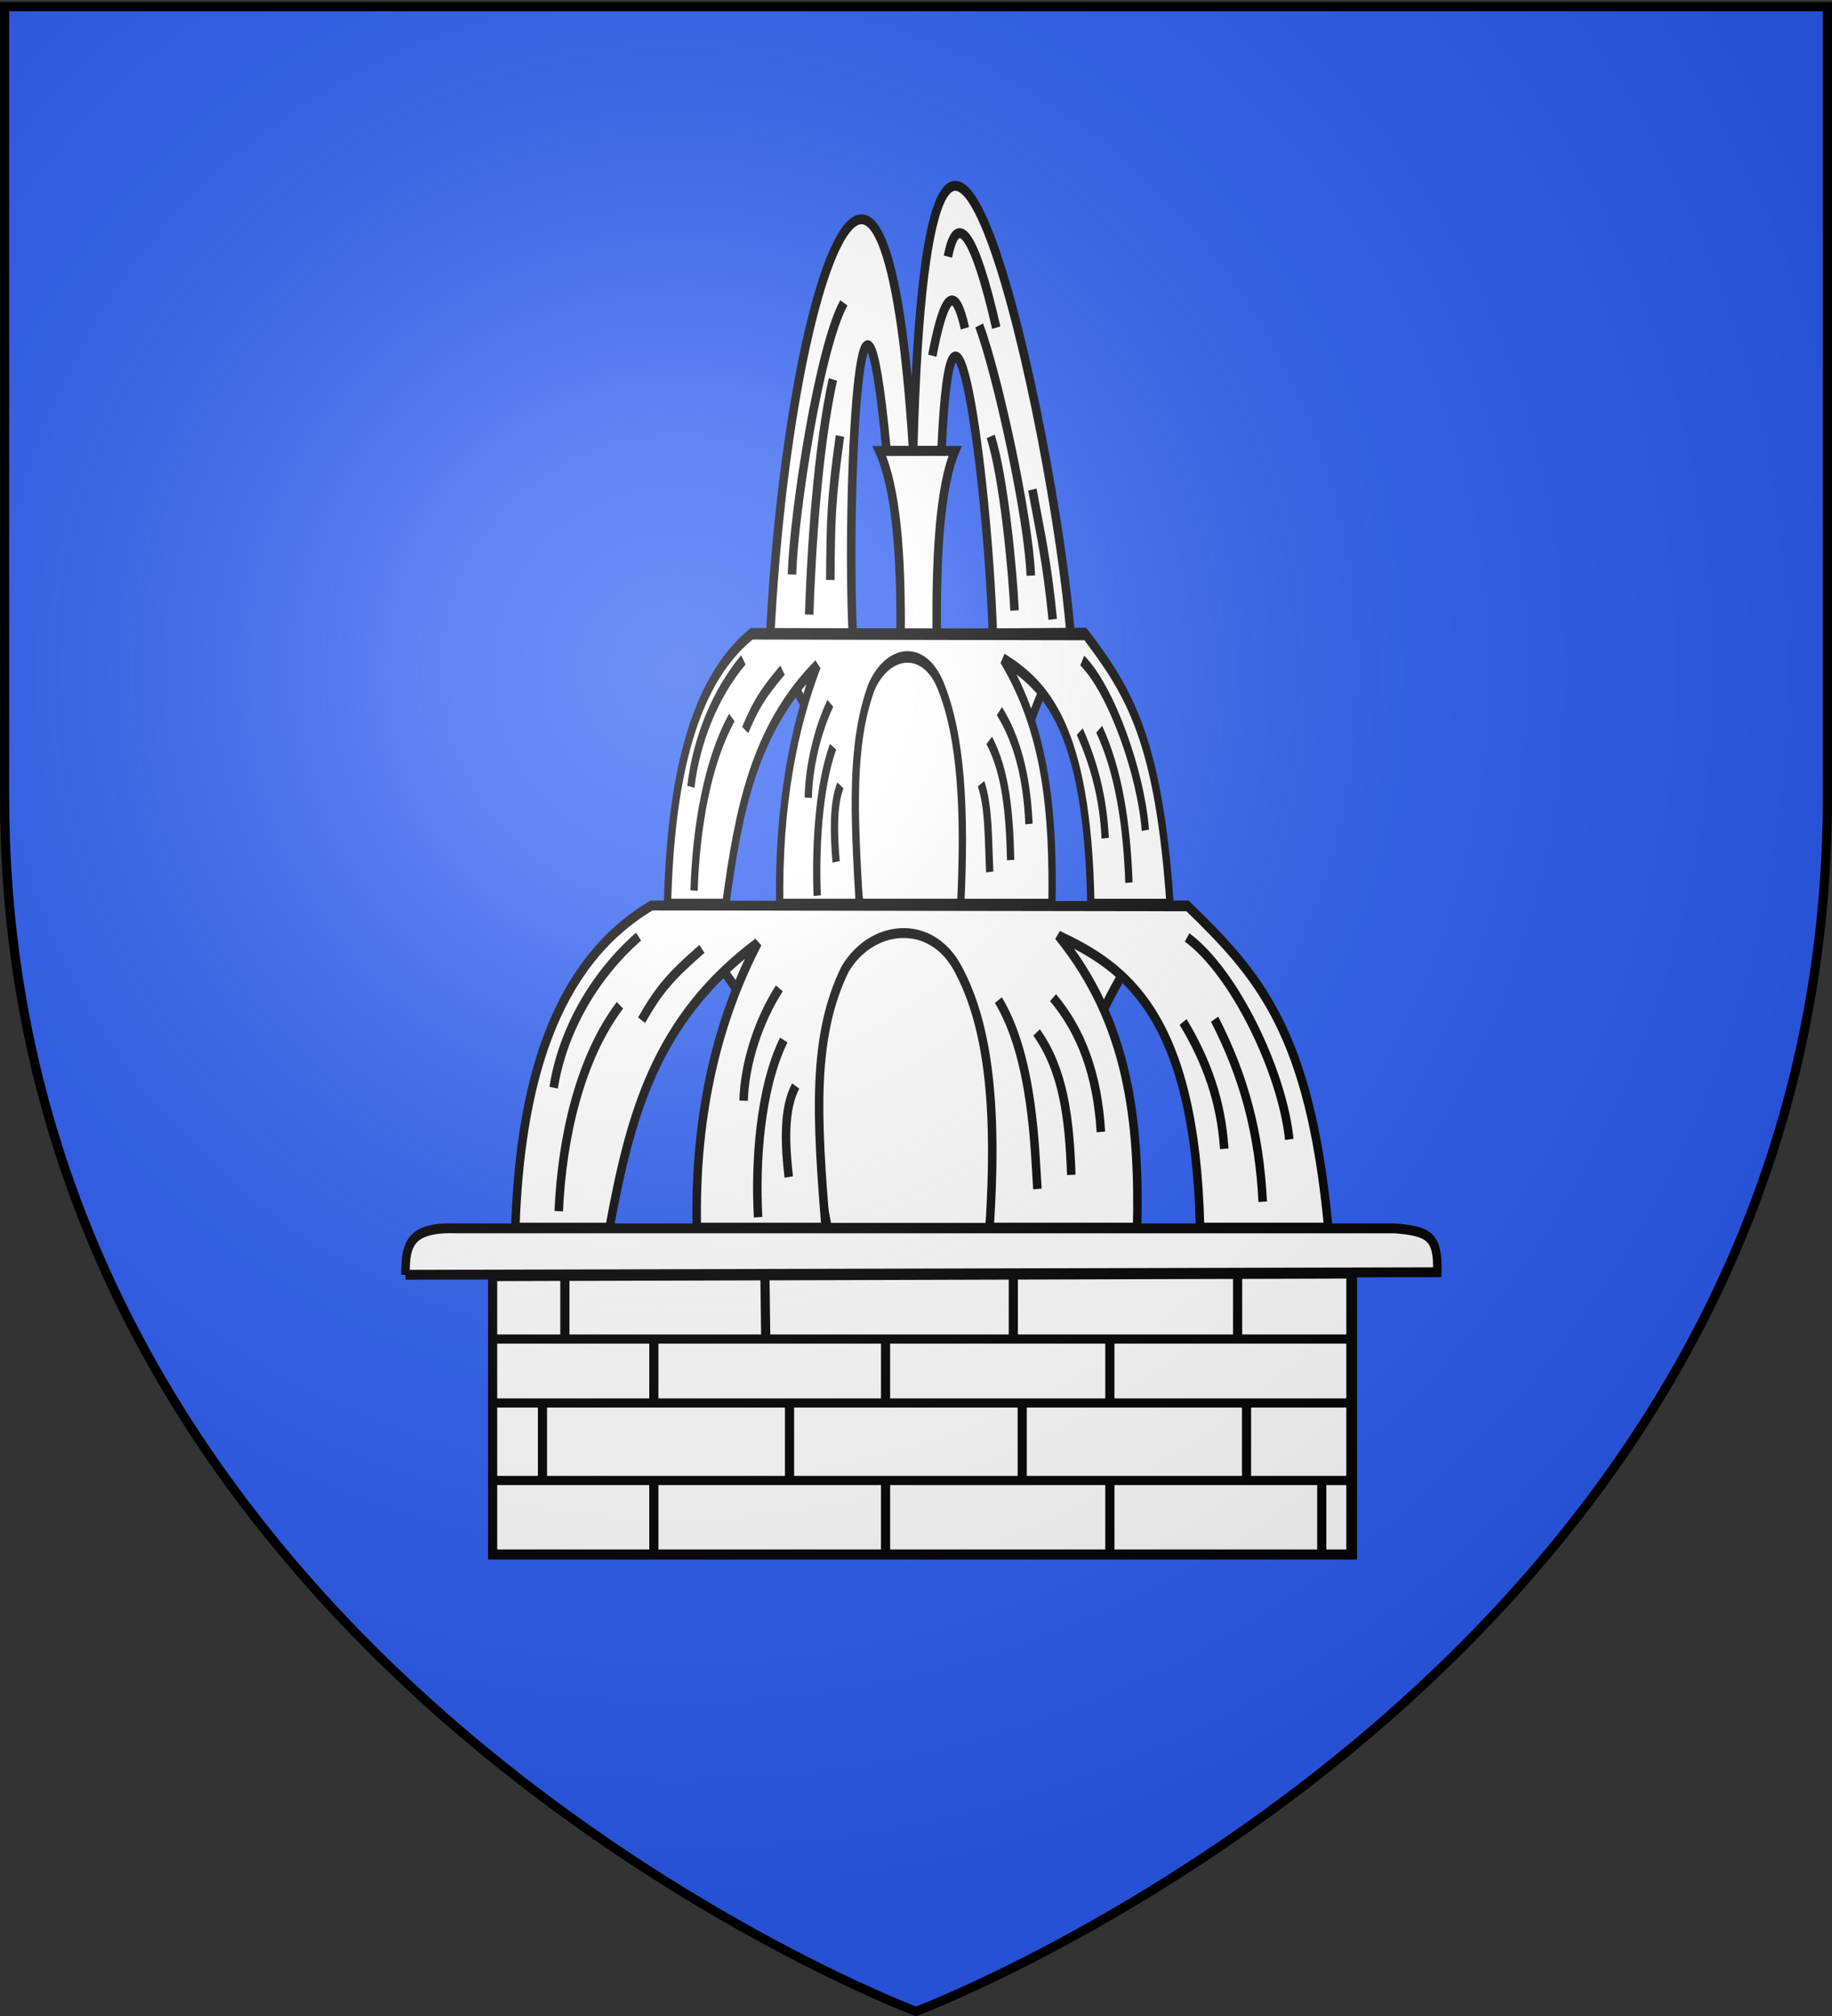<svg xmlns="http://www.w3.org/2000/svg" xmlns:xlink="http://www.w3.org/1999/xlink" height="660" width="600" version="1.0"><rect width="100%" height="100%" fill="#333333" stroke="none"/><defs><radialGradient xlink:href="#a" id="b" gradientUnits="userSpaceOnUse" gradientTransform="matrix(1.353 0 0 1.349 -77.63 -85.747)" cx="221.445" cy="226.331" fx="221.445" fy="226.331" r="300"/><linearGradient id="a"><stop style="stop-color:white;stop-opacity:.314" offset="0"/><stop offset=".19" style="stop-color:white;stop-opacity:.251"/><stop style="stop-color:#6b6b6b;stop-opacity:.125" offset=".6"/><stop style="stop-color:black;stop-opacity:.125" offset="1"/></linearGradient></defs><g style="display:inline"><path style="fill:#2b5df2;fill-opacity:1;fill-rule:evenodd;stroke:none" d="M300 658.5s298.5-112.32 298.5-397.772V2.176H1.5v258.552C1.5 546.18 300 658.5 300 658.5z"/></g><g style="display:inline"><g style="fill:#fff;stroke:#000;stroke-width:2.471;stroke-miterlimit:4;stroke-opacity:1;stroke-dasharray:none"><g style="fill:#fff;stroke:#000;stroke-width:2.471;stroke-miterlimit:4;stroke-opacity:1;stroke-dasharray:none"><path style="fill:#fff;fill-opacity:1;stroke:#000;stroke-width:2.471;stroke-miterlimit:4;stroke-opacity:1;stroke-dasharray:none;display:inline" d="M425.717 538.5H175.284v-69.363l250.433-.644z" transform="matrix(1.125 0 0 1.31 -35.865 -196.493)"/><path d="m149.944 468.58 300.352-.645c.318-9.153-2.606-10.224-12.246-10.957H165.413c-13.824-.467-15.61 3.475-15.469 11.602z" style="fill:#fff;fill-opacity:1;fill-rule:evenodd;stroke:#000;stroke-width:2.471;stroke-linecap:butt;stroke-linejoin:miter;stroke-miterlimit:4;stroke-opacity:1;stroke-dasharray:none" transform="matrix(1.125 0 0 1.31 -35.865 -196.493)"/></g><g style="fill:#fff;stroke:#000;stroke-width:2.471;stroke-miterlimit:4;stroke-opacity:1;stroke-dasharray:none"><path d="M290.456 351.913c.22-21.053-1.316-37.312-6.18-46.61l22.063-.019c-4.27 8.672-5.64 25.341-5.333 46.629h-10.55z" style="fill:#fff;stroke:#000;stroke-width:2.471;stroke-miterlimit:4;stroke-opacity:1;stroke-dasharray:none" transform="matrix(1.125 0 0 1.31 -31.815 -252.312)"/><path d="M276.548 351.11c-1.977-36.163 2.48-112.5 9.844-45.854h15.97c2.997-57.905 13.283 3.94 14.96 45.855h22.626c-4.5-49.463-41.258-196.682-45.827-45.855-8.061-111.705-36.31-42.348-41.606 45.855h24.033z" style="fill:#fff;stroke:#000;stroke-width:2.471;stroke-miterlimit:4;stroke-opacity:1;stroke-dasharray:none" transform="matrix(1.125 0 0 1.31 -31.815 -252.312)"/><g style="fill:#fff;stroke:#000;stroke-width:2.471;stroke-miterlimit:4;stroke-opacity:1;stroke-dasharray:none"><path style="fill:#fff;stroke:#000;stroke-width:2.471;stroke-miterlimit:4;stroke-opacity:1;stroke-dasharray:none" d="m230.546 403.664 148.586-.713c-22.505 17.476-33.916 51.087-40.65 80.55h-61.077c-6.06-29.653-20.863-60.1-46.859-79.837z" transform="matrix(1.125 0 0 1.31 -41.044 -231.421)"/><g style="fill:#fff;stroke:#000;stroke-width:2.471;stroke-miterlimit:4;stroke-opacity:1;stroke-dasharray:none"><path transform="matrix(2.3 0 0 2.678 1.302 -170.07)" d="M86.23 213.583H72.812c.673-17.211 5.344-32.204 19.399-39.379l76.388.102c10.098 8.422 17.366 15.384 19.98 39.277h-18.258c-.718-26.221-10.814-31.918-20.187-35.71 10.05 10.629 11.549 22.671 11.228 35.71h-21.017c1.028-13.689.155-24.35-4.58-31.777-3.884-6.065-12.228-5.274-15.994.17-4.746 8.304-4.017 18.219-2.773 31.607h-18.34c-.348-14.588 3.307-25.943 8.673-34.818-14.676 9.385-18.176 21.282-21.103 34.818z" style="fill:#fff;stroke:#000;stroke-width:1.209;stroke-miterlimit:4;stroke-opacity:1;stroke-dasharray:none"/><path d="M214.732 340.558c-13.41 10.088-22.233 24.112-24.732 37.75M209.302 357.713c-11.565 13.233-16.857 32.79-17.815 51.463M233.173 343.628c-9.124 6.851-12.425 10.089-17.566 17.815M255.711 353.485c-6.054 8.121-10.077 18.656-10.409 28.079M257 366.406c-6.958 12.125-8.34 30.83-7.47 44.276M260.476 377.894c-3.64 5.71-3.077 14.949-2.03 22.75M319.477 356.432c10.083 14.412 10.593 37.151 11.357 47.192M330.604 364.51c7.829 9.482 9.528 21.423 10.094 35.59M335.391 355.81c8.218 8.402 12.94 19.248 13.924 33.56M373.26 361.898c6.899 9.833 11.07 19.901 11.971 31.696M382.418 361.194c8.529 14.274 13.013 28.384 14.008 45.62M374.422 340.764c13.82 8.765 27.684 33.56 29.746 50.473" style="fill:#fff;stroke:#000;stroke-width:2.471;stroke-miterlimit:4;stroke-opacity:1;stroke-dasharray:none" transform="matrix(1.125 0 0 1.31 -32.43 -139.504)"/></g></g><g style="fill:#fff;stroke:#000;stroke-width:3.428;stroke-miterlimit:4;stroke-opacity:1;stroke-dasharray:none"><path style="fill:#fff;stroke:#000;stroke-width:3.428;stroke-miterlimit:4;stroke-opacity:1;stroke-dasharray:none" d="m230.546 403.664 148.586-.713c-22.505 17.476-33.916 51.087-40.65 80.55h-61.077c-6.06-29.653-20.863-60.1-46.859-79.837z" transform="matrix(.695 0 0 1.101 88.899 -236.23)"/><g style="fill:#fff;stroke:#000;stroke-width:3.428;stroke-miterlimit:4;stroke-opacity:1;stroke-dasharray:none"><path transform="matrix(1.422 0 0 2.251 115.073 -184.643)" d="M86.23 213.583H72.812c.673-17.211 5.344-32.204 19.399-39.379l76.929.102c10.098 8.422 16.825 15.384 19.439 39.277h-18.258c-.718-26.221-10.814-31.918-20.187-35.71 10.05 10.629 11.549 22.671 11.228 35.71h-21.017c1.028-13.689.155-24.35-4.58-31.777-3.884-6.065-12.228-5.274-15.994.17-4.746 8.304-4.017 18.219-2.773 31.607h-18.34c-.348-14.588 3.307-25.943 8.673-34.818-14.676 9.385-18.176 21.282-21.103 34.818z" style="fill:#fff;stroke:#000;stroke-width:1.677;stroke-miterlimit:4;stroke-opacity:1;stroke-dasharray:none"/><path d="M214.732 340.558c-13.41 10.088-22.233 24.112-24.732 37.75M209.302 357.713c-11.565 13.233-16.857 32.79-17.815 51.463M233.173 343.628c-9.124 6.851-12.425 10.089-17.566 17.815M255.711 353.485c-6.054 8.121-10.077 18.656-10.409 28.079M257 366.406c-6.958 12.125-8.34 30.83-7.47 44.276M260.476 377.894c-3.64 5.71-3.077 14.949-2.03 22.75M326.769 377.396c3.703 7.12 3.3 16.187 4.065 26.228M330.604 364.51c7.829 9.482 9.528 21.423 10.094 35.59M335.391 355.81c8.218 8.402 12.94 19.248 13.924 33.56M373.26 361.898c6.899 9.833 11.07 19.901 11.971 31.696M382.418 361.194c9.266 12.648 13.013 28.384 14.008 45.62M374.422 340.764c13.82 8.765 27.684 33.56 29.746 50.473" style="fill:#fff;stroke:#000;stroke-width:3.428;stroke-miterlimit:4;stroke-opacity:1;stroke-dasharray:none" transform="matrix(.695 0 0 1.101 94.223 -158.94)"/></g></g><path d="M313.33 273.939c5.272 12.002 14.425 48.022 15.039 62.515M316.694 301.669c3.809 10.092 6.387 33.597 6.944 43.516M328.826 314.957c2.383 11.19 4.208 17.574 5.924 32.435M273.944 268.292c-7.148 11.127-14.52 52.183-15.113 67.884M270.754 287.434c-4.414 17.051-6.317 43.068-6.91 58.769M272.804 301.562c-2.59 16.14-2.67 20.736-2.807 35.982M299.694 281.509c2.603-11.699 5.907-20.622 9.498-6.86M304.251 256.738c2.603-11.698 7.73-6.037 14.056 17.752" style="fill:#fff;stroke:#000;stroke-width:2.471;stroke-miterlimit:4;stroke-opacity:1;stroke-dasharray:none" transform="matrix(1.125 0 0 1.31 -31.815 -252.312)"/></g></g><path d="M442.429 508.766H161.34v-90.842l281.088-.845v91.687z" style="fill:#fff;fill-opacity:1;stroke:#000;stroke-width:3;stroke-miterlimit:4;stroke-opacity:1;stroke-dasharray:none;display:inline"/><path d="M161.599 438.376h281.497M161.599 459.316h281.497M161.599 484.682h281.497M214.14 484.682v24.489M290.032 484.682v24.877M363.492 484.682v25.38" style="fill:none;stroke:#000;stroke-width:3;stroke-linecap:butt;stroke-linejoin:miter;stroke-miterlimit:4;stroke-opacity:1;stroke-dasharray:none"/><path d="M258.578 459.274v25.045M334.789 459.316v25.003M408.249 459.316v25.003M214.14 437.887v20.574M290.032 438.622v21.309M363.492 438.622v20.574M331.87 418.124v19.573M405.33 418.124v18.898M177.664 459.316v25.003M185.002 416.269v21.762M432.888 484.682v24.72M250.519 417.686l.273 20.663" style="fill:none;stroke:#000;stroke-width:3;stroke-linecap:butt;stroke-linejoin:miter;stroke-miterlimit:4;stroke-opacity:1;stroke-dasharray:none;display:inline"/></g><path d="M300 658.5s298.5-112.32 298.5-397.772V2.176H1.5v258.552C1.5 546.18 300 658.5 300 658.5z" style="opacity:1;fill:url(#b);fill-opacity:1;fill-rule:evenodd;stroke:none;stroke-width:1px;stroke-linecap:butt;stroke-linejoin:miter;stroke-opacity:1"/><path d="M300 658.5S1.5 546.18 1.5 260.728V2.176h597v258.552C598.5 546.18 300 658.5 300 658.5z" style="opacity:1;fill:none;fill-opacity:1;fill-rule:evenodd;stroke:#000;stroke-width:3;stroke-linecap:butt;stroke-linejoin:miter;stroke-miterlimit:4;stroke-dasharray:none;stroke-opacity:1"/></svg>